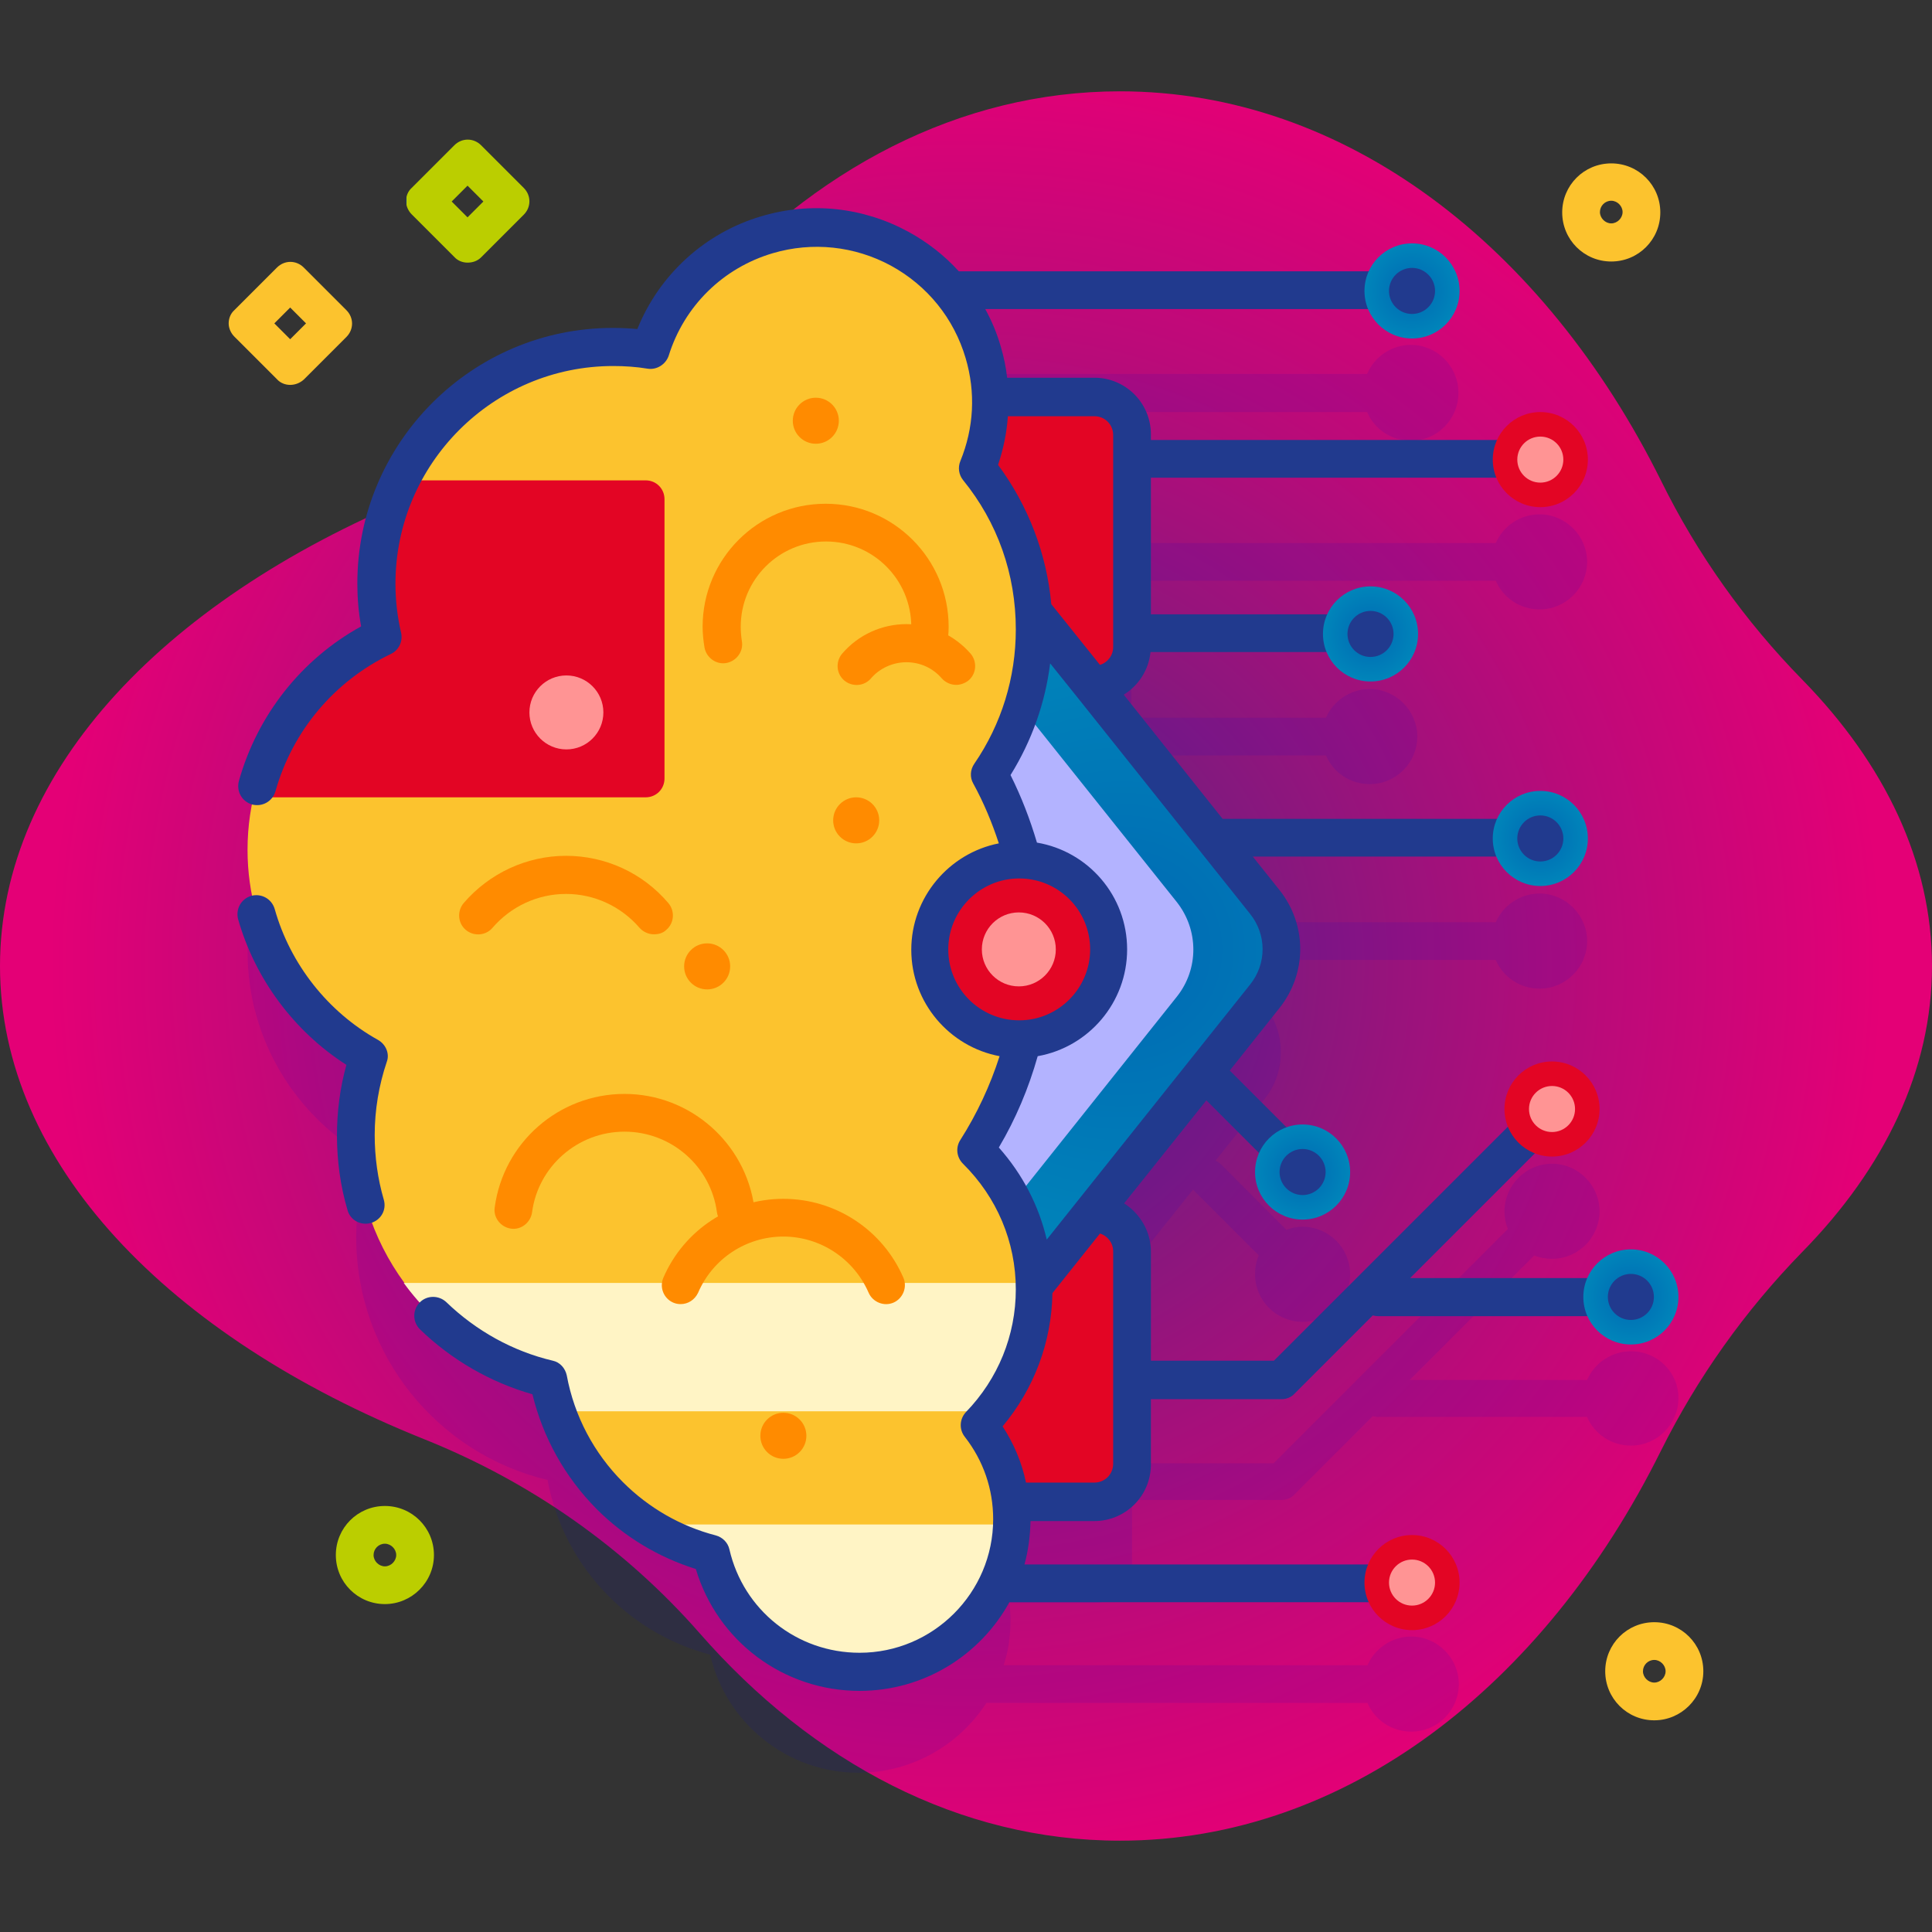<svg enable-background="new 0 0 512 512" viewBox="0 0 512 512" xmlns="http://www.w3.org/2000/svg" xmlns:xlink="http://www.w3.org/1999/xlink"><rect x="0" y="0" width="512" height="512" fill="#333333" stroke="none"/><radialGradient id="a" cx="256" cy="256" gradientTransform="matrix(1 0 0 -1 0 512)" gradientUnits="userSpaceOnUse" r="244.192"><stop offset="0" stop-color="#522582"/><stop offset=".014" stop-color="#522582"/><stop offset=".039" stop-color="#562482"/><stop offset=".699" stop-color="#bc0a79"/><stop offset=".995" stop-color="#e40076"/><stop offset="1" stop-color="#e40076"/></radialGradient><linearGradient id="b"><stop offset=".995" stop-color="#e30524"/><stop offset="1" stop-color="#e30524"/></linearGradient><linearGradient id="c" gradientUnits="userSpaceOnUse" x1="253.79" x2="299.993" xlink:href="#b" y1="143.44" y2="143.44"/><linearGradient id="d" gradientUnits="userSpaceOnUse" x1="253.79" x2="299.993" xlink:href="#b" y1="359.822" y2="359.822"/><linearGradient id="e"><stop offset="0" stop-color="#0069b3"/><stop offset=".014" stop-color="#0069b3"/><stop offset=".995" stop-color="#0085ba"/><stop offset="1" stop-color="#0085ba"/></linearGradient><radialGradient id="f" cx="297.291" cy="251.631" gradientUnits="userSpaceOnUse" r="85.379" xlink:href="#e"/><linearGradient id="g" gradientUnits="userSpaceOnUse" x1="67.203" x2="176.113" xlink:href="#b" y1="169.276" y2="169.276"/><linearGradient id="h" gradientUnits="userSpaceOnUse" x1="246.291" x2="293.793" xlink:href="#b" y1="251.631" y2="251.631"/><linearGradient id="i" gradientUnits="userSpaceOnUse" x1="395.557" x2="420.857" xlink:href="#b" y1="121.813" y2="121.813"/><radialGradient id="j" cx="363.207" cy="168.025" gradientUnits="userSpaceOnUse" r="12.65" xlink:href="#e"/><radialGradient id="k" cx="408.207" cy="222.157" gradientUnits="userSpaceOnUse" r="12.65" xlink:href="#e"/><radialGradient id="l" cx="432.205" cy="343.717" gradientUnits="userSpaceOnUse" r="12.65" xlink:href="#e"/><linearGradient id="m" gradientUnits="userSpaceOnUse" x1="398.682" x2="423.982" xlink:href="#b" y1="293.924" y2="293.924"/><radialGradient id="n" cx="345.249" cy="310.615" gradientUnits="userSpaceOnUse" r="12.65" xlink:href="#e"/><linearGradient id="o" gradientUnits="userSpaceOnUse" x1="361.506" x2="386.806" xlink:href="#b" y1="419.424" y2="419.424"/><radialGradient id="p" cx="374.156" cy="77.092" gradientUnits="userSpaceOnUse" r="12.65" xlink:href="#e"/><linearGradient id="q"><stop offset="0" stop-color="#014898"/><stop offset="0" stop-color="#39706b"/><stop offset="0" stop-color="#bbce00"/></linearGradient><linearGradient id="r" gradientUnits="userSpaceOnUse" x1="107.631" x2="140.216" xlink:href="#q" y1="53.357" y2="53.357"/><linearGradient id="s" gradientUnits="userSpaceOnUse" x1="88.941" x2="114.965" xlink:href="#q" y1="412.11" y2="412.11"/><path d="m512 256c0-27.6-12.5-53.5-34.3-75.8-15.2-15.5-27.9-33.3-37.5-52.8-30.9-62.2-83.6-103.2-143.4-103.2-42.5 0-81.4 20.7-111.4 55-19.9 22.7-45 40.1-73 51.4-67.8 27.2-112.4 73.2-112.4 125.4s44.6 98.2 112.4 125.4c28 11.2 53.1 28.7 73 51.4 30 34.3 68.9 55 111.4 55 59.8 0 112.4-41 143.3-103.2 9.7-19.5 22.3-37.2 37.5-52.8 21.9-22.3 34.4-48.2 34.4-75.8z" fill="url(#a)"/><path d="m432.2 358.1c-5.2 0-9.7 3.2-11.6 7.6h-47l33-33c1.4.6 3 .9 4.7.9 7 0 12.6-5.7 12.6-12.6s-5.7-12.6-12.6-12.6-12.6 5.7-12.6 12.6c0 1.7.3 3.2.9 4.7l-62.1 62.1h-37.5v-28.9c0-5.5-4.5-10-10-10h-.7l26.9-33.7c.1.1.2.3.3.4l17.1 17.1c-.7 1.5-1 3.2-1 5 0 7 5.7 12.6 12.6 12.6s12.6-5.7 12.6-12.6c0-7-5.7-12.6-12.6-12.6-1.5 0-3 .3-4.3.8l-17.4-17.4c-.4-.4-.9-.7-1.4-.9l13-16.3c5.8-7.3 5.8-17.6 0-24.9l-9.6-12h70.9c1.9 4.5 6.4 7.6 11.6 7.6 7 0 12.6-5.7 12.6-12.6s-5.7-12.6-12.6-12.6c-5.2 0-9.7 3.2-11.6 7.6h-72.7c-1.8 0-3.4 1-4.3 2.4l-30.3-38h.7c5.1 0 9.3-3.8 9.9-8.8.5.1 1 .2 1.5.2h50.2c1.9 4.5 6.4 7.6 11.6 7.6 7 0 12.6-5.7 12.6-12.6s-5.7-12.6-12.6-12.6c-5.2 0-9.7 3.2-11.6 7.6h-50.2c-.5 0-.9.1-1.4.2v-36.7c.4.1.9.2 1.4.2h95.2c1.9 4.5 6.4 7.6 11.6 7.6 7 0 12.6-5.7 12.6-12.6s-5.7-12.6-12.6-12.6c-5.2 0-9.7 3.2-11.6 7.6h-95.2c-.5 0-.9.1-1.4.2v-1.7c0-5.5-4.5-10-10-10h-27.7c-.1-3.9-.7-7.9-1.9-11.9-1.2-4.1-2.9-7.9-5.1-11.3h107.2c1.9 4.5 6.4 7.6 11.6 7.6 7 0 12.6-5.7 12.6-12.7s-5.7-12.7-12.6-12.7c-5.2 0-9.7 3.2-11.6 7.7h-110c-1.5 0-2.8.6-3.7 1.6-11.6-11.4-28.8-16.4-45.5-11.5-15.4 4.5-26.6 16.3-31 30.5-3.2-.5-6.5-.8-9.8-.8-34.6 0-62.7 28.1-62.7 62.7 0 4.8.6 9.6 1.6 14.1-21.1 10.1-35.6 31.6-35.6 56.5 0 23.5 13 44 32.2 54.7-2.2 6.6-3.4 13.7-3.4 21 0 31.2 21.6 57.4 50.7 64.3 2.1 11.3 7.5 22.1 16.3 30.9 7.7 7.7 17 12.8 26.8 15.4 4.1 17.9 20.2 31.3 39.3 31.3 14.2 0 26.7-7.4 33.9-18.5h101c1.9 4.5 6.4 7.6 11.6 7.6 7 0 12.6-5.7 12.6-12.6s-5.7-12.6-12.6-12.6c-5.2 0-9.7 3.2-11.6 7.6h-96.4c1.2-3.8 1.8-7.7 1.8-11.9 0-1.6-.1-3.1-.3-4.6h22.5c5.5 0 10-4.5 10-10v-17.3h39.6c1.3 0 2.6-.5 3.5-1.5l20.7-20.7c.4.1.9.2 1.3.2h55.5c1.9 4.5 6.4 7.6 11.6 7.6 7 0 12.6-5.7 12.6-12.6s-5.6-12.4-12.6-12.4z" fill="#00c" opacity=".1"/><path d="m290 181.5h-36.2v-76.2h36.2c5.5 0 10 4.5 10 10v56.2c0 5.6-4.5 10-10 10z" fill="url(#c)"/><path d="m290 397.9h-36.2v-76.2h36.2c5.5 0 10 4.5 10 10v56.2c0 5.5-4.5 10-10 10z" fill="url(#d)"/><path d="m335.2 264.1-80.2 100.6v-226.2l80.2 100.6c5.9 7.4 5.9 17.7 0 25z" fill="url(#f)"/><path d="m311.9 264.1-56.9 71.4v-167.7l56.9 71.3c5.8 7.4 5.8 17.7 0 25z" fill="#b3b3ff"/><path d="m262.1 205.2c7.5-10.9 11.9-24.1 11.9-38.4 0-16.2-5.7-31.1-15.1-42.7 3.9-9.4 4.7-20.1 1.6-30.6-7.3-24.5-32.9-38.5-57.4-31.3-15.4 4.5-26.6 16.3-31 30.5-3.2-.5-6.5-.8-9.8-.8-34.6 0-62.7 28.1-62.7 62.7 0 4.8.6 9.6 1.6 14.1-21.1 10.1-35.6 31.6-35.6 56.5 0 23.5 13 44 32.2 54.7-2.2 6.6-3.4 13.7-3.4 21 0 31.2 21.6 57.4 50.7 64.3 2.1 11.3 7.5 22.1 16.3 30.9 7.7 7.7 17 12.8 26.8 15.4 4.1 17.9 20.2 31.3 39.3 31.3 22.3 0 40.4-18.1 40.4-40.4 0-9.4-3.2-18-8.6-24.9 9-9.3 14.6-22 14.6-36 0-14.4-5.9-27.5-15.5-36.9 9.8-15.3 15.5-33.4 15.5-52.9 0-16.7-4.3-32.7-11.8-46.5z" fill="#fcc32e"/><path d="m170.9 404c5.4 3.5 11.3 6.1 17.3 7.7 4.1 17.9 20.2 31.3 39.3 31.3 21.8 0 39.6-17.3 40.3-39z" fill="#fff4c5"/><path d="m147.4 374h115.2c7.1-8.8 11.4-20.1 11.4-32.3 0-.6 0-1.1 0-1.7h-167c9.1 12.5 22.5 21.7 38 25.4.6 2.9 1.4 5.8 2.4 8.6z" fill="#fff4c5"/><path d="m176.1 132.3v74c0 2.8-2.2 5-5 5h-103.9c4.3-18.8 17-34.4 34-42.5-1-4.5-1.6-9.2-1.6-14.1 0-9.8 2.3-19.1 6.3-27.4h65.2c2.8 0 5 2.2 5 5z" fill="url(#g)"/><circle cx="270" cy="251.6" fill="url(#h)" r="23.8"/><path d="m421.8 338.7h-48.1l41.3-41.3c2-2 2-5.1 0-7.1s-5.1-2-7.1 0l-70.3 70.3h-32.6v-28.9c0-5.4-2.9-10.1-7.1-12.8l21.8-27.3 20.7 20.7c1 1 2.3 1.5 3.5 1.5s2.6-.5 3.5-1.5c2-2 2-5.1 0-7.1l-21.5-21.5 13.2-16.6c7.3-9.2 7.3-22 0-31.2l-7.1-8.9h65.7c2.8 0 5-2.2 5-5s-2.2-5-5-5h-73.7l-26.2-32.9c3.9-2.4 6.6-6.5 7.1-11.3h47.8c2.8 0 5-2.2 5-5s-2.2-5-5-5h-47.7v-36.2h95.8c2.8 0 5-2.2 5-5s-2.2-5-5-5h-95.8v-1.5c0-8.3-6.7-15-15-15h-23.1c-.3-2.8-.9-5.6-1.7-8.3-1-3.5-2.4-6.8-4.1-9.9h102.6c2.8 0 5-2.2 5-5s-2.2-5-5-5h-109.6c-3.8-4.2-8.3-7.7-13.4-10.5-12-6.5-25.8-8-38.9-4.1-15 4.4-27.1 15.5-32.9 29.9-2.2-.2-4.3-.3-6.5-.3-37.3 0-67.7 30.4-67.7 67.7 0 3.8.3 7.6 1 11.4-15.8 8.7-27.5 23.5-32.4 41-.7 2.7.8 5.4 3.5 6.2 2.7.7 5.4-.8 6.2-3.5 4.5-16 15.6-29.2 30.6-36.4 2.1-1 3.2-3.3 2.7-5.6-1-4.3-1.5-8.6-1.5-13 0-31.8 25.9-57.7 57.7-57.7 3 0 6.1.2 9.1.7 2.4.4 4.8-1.1 5.6-3.4 4.1-13.2 14.4-23.3 27.6-27.2 10.5-3.1 21.7-1.9 31.3 3.3 9.7 5.3 16.7 14 19.8 24.5 2.7 9.1 2.2 18.5-1.4 27.3-.7 1.7-.4 3.6.7 5 9.2 11.3 14 25 14 39.6 0 12.8-3.8 25.1-11 35.6-1.1 1.6-1.2 3.6-.3 5.2 2.8 5.1 5 10.4 6.8 15.9-13.2 2.6-23.2 14.3-23.2 28.2 0 14 10.1 25.7 23.4 28.2-2.5 7.8-6 15.3-10.4 22.2-1.3 2-1 4.6.7 6.3 9 8.9 14 20.7 14 33.3 0 12.2-4.7 23.7-13.2 32.5-1.7 1.8-1.9 4.6-.3 6.6 4.9 6.3 7.5 13.8 7.5 21.8 0 19.5-15.9 35.4-35.4 35.4-16.6 0-30.8-11.3-34.5-27.4-.4-1.8-1.8-3.2-3.6-3.7-9.3-2.4-17.8-7.3-24.6-14.1-7.7-7.7-12.9-17.5-14.9-28.3-.4-1.9-1.8-3.5-3.7-3.9-10.6-2.5-20.3-7.9-28.2-15.5-2-1.9-5.2-1.9-7.1.1s-1.9 5.1.1 7.1c8.4 8.1 18.6 14 29.8 17.2 2.8 11.5 8.6 21.9 17 30.4 7.4 7.4 16.4 12.8 26.3 15.9 5.7 19.1 23.2 32.3 43.4 32.3 17.1 0 32-9.5 39.7-23.5h96.4c2.8 0 5-2.2 5-5s-2.2-5-5-5h-92.4c1-3.7 1.5-7.5 1.6-11.5h16.9c8.3 0 15-6.7 15-15v-17.3h34.6c1.3 0 2.6-.5 3.5-1.5l20.7-20.7c.4.1.9.2 1.3.2h56.6c2.8 0 5-2.2 5-5s-2.2-5.1-4.9-5.1zm-157.3-215.5c1.4-4.2 2.3-8.5 2.6-12.9h22.9c2.8 0 5 2.2 5 5v56.2c0 2.2-1.5 4.1-3.5 4.7l-12.9-16.1c-1.2-13.3-6.1-26.1-14.1-36.9zm-13.2 128.4c0-10.3 8.4-18.8 18.8-18.8s18.8 8.4 18.8 18.8c0 10.3-8.4 18.8-18.8 18.8s-18.8-8.4-18.8-18.8zm13.4 52.5c4.5-7.6 7.9-15.7 10.3-24.2 13.5-2.4 23.7-14.2 23.7-28.3 0-14.2-10.3-26-23.9-28.3-1.8-6.1-4.1-12.1-7-17.9 5.6-9 9.2-19.1 10.5-29.6l7.3 9.1 45.7 57.3c4.4 5.5 4.4 13.2 0 18.7l-53.9 67.6c-2.1-9-6.4-17.3-12.7-24.4zm30.3 83.8c0 2.8-2.2 5-5 5h-18.1c-1.1-5.3-3.2-10.3-6.2-14.9 8.3-9.9 13-22.3 13.2-35.3l12.6-15.8c2 .6 3.5 2.5 3.5 4.7z" fill="#213a8e"/><path d="m100.2 275.6c-13.3-7.4-23.3-20.1-27.4-34.7-.8-2.7-3.5-4.2-6.2-3.5-2.7.8-4.2 3.5-3.5 6.2 4.5 15.8 14.8 29.7 28.7 38.6-1.7 6.1-2.5 12.4-2.5 18.7 0 6.7.9 13.4 2.8 19.8.6 2.2 2.6 3.6 4.8 3.6.5 0 .9-.1 1.4-.2 2.7-.8 4.2-3.5 3.4-6.2-1.6-5.5-2.4-11.3-2.4-17.1 0-6.6 1.1-13.2 3.2-19.4.8-2.1-.2-4.6-2.3-5.8z" fill="#213a8e"/><circle cx="270" cy="251.6" fill="#ff9494" r="9.8"/><circle cx="150.1" cy="188.8" fill="#ff9494" r="9.8"/><g fill="#ff8b00"><path d="m173.3 247.6c-1.4 0-2.8-.6-3.8-1.7-4.9-5.7-12-9-19.5-9s-14.6 3.3-19.5 9c-1.8 2.1-5 2.3-7.1.5s-2.3-5-.5-7.1c6.8-7.9 16.7-12.5 27.1-12.5s20.3 4.5 27.1 12.5c1.8 2.1 1.6 5.3-.5 7.1-.9.9-2.1 1.2-3.3 1.2z"/><path d="m253.4 181.5c-1.4 0-2.8-.6-3.8-1.7-2.4-2.8-5.8-4.3-9.4-4.3s-7.1 1.6-9.4 4.3c-1.8 2.1-5 2.3-7.1.5s-2.3-5-.5-7.1c4.3-5 10.5-7.8 17-7.8s12.7 2.9 17 7.8c1.8 2.1 1.6 5.3-.5 7.1-1 .8-2.2 1.2-3.3 1.2z"/><path d="m246.1 175.8c-.3 0-.6 0-.8-.1-2.7-.5-4.6-3-4.1-5.8.2-1.3.3-2.6.3-3.8 0-12.5-10.1-22.6-22.6-22.6s-22.6 10.1-22.6 22.6c0 1.2.1 2.5.3 3.8.5 2.7-1.4 5.3-4.1 5.8s-5.3-1.4-5.8-4.1c-.3-1.8-.5-3.7-.5-5.5 0-18 14.6-32.6 32.6-32.6s32.6 14.6 32.6 32.6c0 1.8-.2 3.6-.5 5.5-.3 2.5-2.4 4.2-4.8 4.2z"/><path d="m195 325.6c-2.5 0-4.6-1.8-5-4.3-1.6-12.2-12.1-21.4-24.5-21.4s-22.9 9.2-24.5 21.4c-.4 2.7-2.9 4.7-5.6 4.3s-4.7-2.9-4.3-5.6c2.3-17.2 17-30.1 34.4-30.1s32.1 13 34.4 30.1c.4 2.7-1.6 5.2-4.3 5.6-.1 0-.4 0-.6 0z"/><path d="m180.4 345.6c-.7 0-1.3-.1-2-.4-2.5-1.1-3.7-4-2.6-6.6 5.5-12.7 18-20.9 31.8-20.9s26.3 8.2 31.8 20.9c1.1 2.5-.1 5.5-2.6 6.6s-5.5-.1-6.6-2.6c-3.9-9-12.8-14.9-22.6-14.9s-18.7 5.8-22.6 14.9c-.9 1.9-2.7 3-4.6 3z"/><circle cx="187.4" cy="256.1" r="6.1"/><circle cx="226.9" cy="217.4" r="6.1"/><circle cx="216.2" cy="111.5" r="6.1"/><circle cx="207.6" cy="380.5" r="6.1"/></g><circle cx="408.2" cy="121.8" fill="url(#i)" r="12.6"/><circle cx="408.2" cy="121.8" fill="#ff9494" r="6.1"/><circle cx="363.2" cy="168" fill="url(#j)" r="12.6"/><circle cx="363.2" cy="168" fill="#213a8e" r="6.1"/><circle cx="408.2" cy="222.2" fill="url(#k)" r="12.6"/><circle cx="408.2" cy="222.2" fill="#213a8e" r="6.1"/><circle cx="432.2" cy="343.7" fill="url(#l)" r="12.6"/><circle cx="432.2" cy="343.7" fill="#213a8e" r="6.1"/><circle cx="411.3" cy="293.9" fill="url(#m)" r="12.6"/><circle cx="411.3" cy="293.9" fill="#ff9494" r="6.1"/><circle cx="345.2" cy="310.6" fill="url(#n)" r="12.6"/><circle cx="374.2" cy="419.4" fill="url(#o)" r="12.6"/><circle cx="374.2" cy="419.4" fill="#ff9494" r="6.1"/><circle cx="374.2" cy="77.1" fill="url(#p)" r="12.6"/><circle cx="374.2" cy="77.1" fill="#213a8e" r="6.1"/><path d="m76.9 102c-1.3 0-2.6-.5-3.5-1.5l-11.3-11.3c-.9-.9-1.5-2.2-1.5-3.5s.5-2.6 1.5-3.5l11.3-11.3c2-2 5.1-2 7.1 0l11.3 11.3c2 2 2 5.1 0 7.1l-11.3 11.3c-1 .9-2.3 1.4-3.6 1.4zm-4.2-16.3 4.2 4.2 4.2-4.2-4.2-4.2z" fill="#fcc32e"/><path d="m123.9 69.6c-1.3 0-2.6-.5-3.5-1.5l-11.3-11.3c-.9-.9-1.5-2.2-1.5-3.5s.5-2.6 1.5-3.5l11.3-11.3c2-2 5.1-2 7.1 0l11.3 11.3c2 2 2 5.1 0 7.1l-11.3 11.3c-1 1-2.3 1.4-3.6 1.4zm-4.2-16.2 4.2 4.2 4.2-4.2-4.2-4.2z" fill="url(#r)"/><path d="m438.4 455.9c-7.2 0-13-5.8-13-13s5.8-13 13-13 13 5.8 13 13-5.9 13-13 13zm0-16c-1.7 0-3 1.4-3 3s1.4 3 3 3 3-1.4 3-3-1.4-3-3-3z" fill="#fcc32e"/><path d="m102 425.1c-7.2 0-13-5.8-13-13s5.8-13 13-13 13 5.8 13 13-5.9 13-13 13zm0-16c-1.7 0-3 1.4-3 3s1.4 3 3 3 3-1.4 3-3-1.4-3-3-3z" fill="url(#s)"/><path d="m427 69.3c-7.2 0-13-5.8-13-13s5.8-13 13-13 13 5.8 13 13-5.8 13-13 13zm0-16.1c-1.7 0-3 1.4-3 3s1.4 3 3 3 3-1.4 3-3-1.4-3-3-3z" fill="#fcc32e"/><circle cx="345.2" cy="310.6" fill="#213a8e" r="6.1"/></svg>